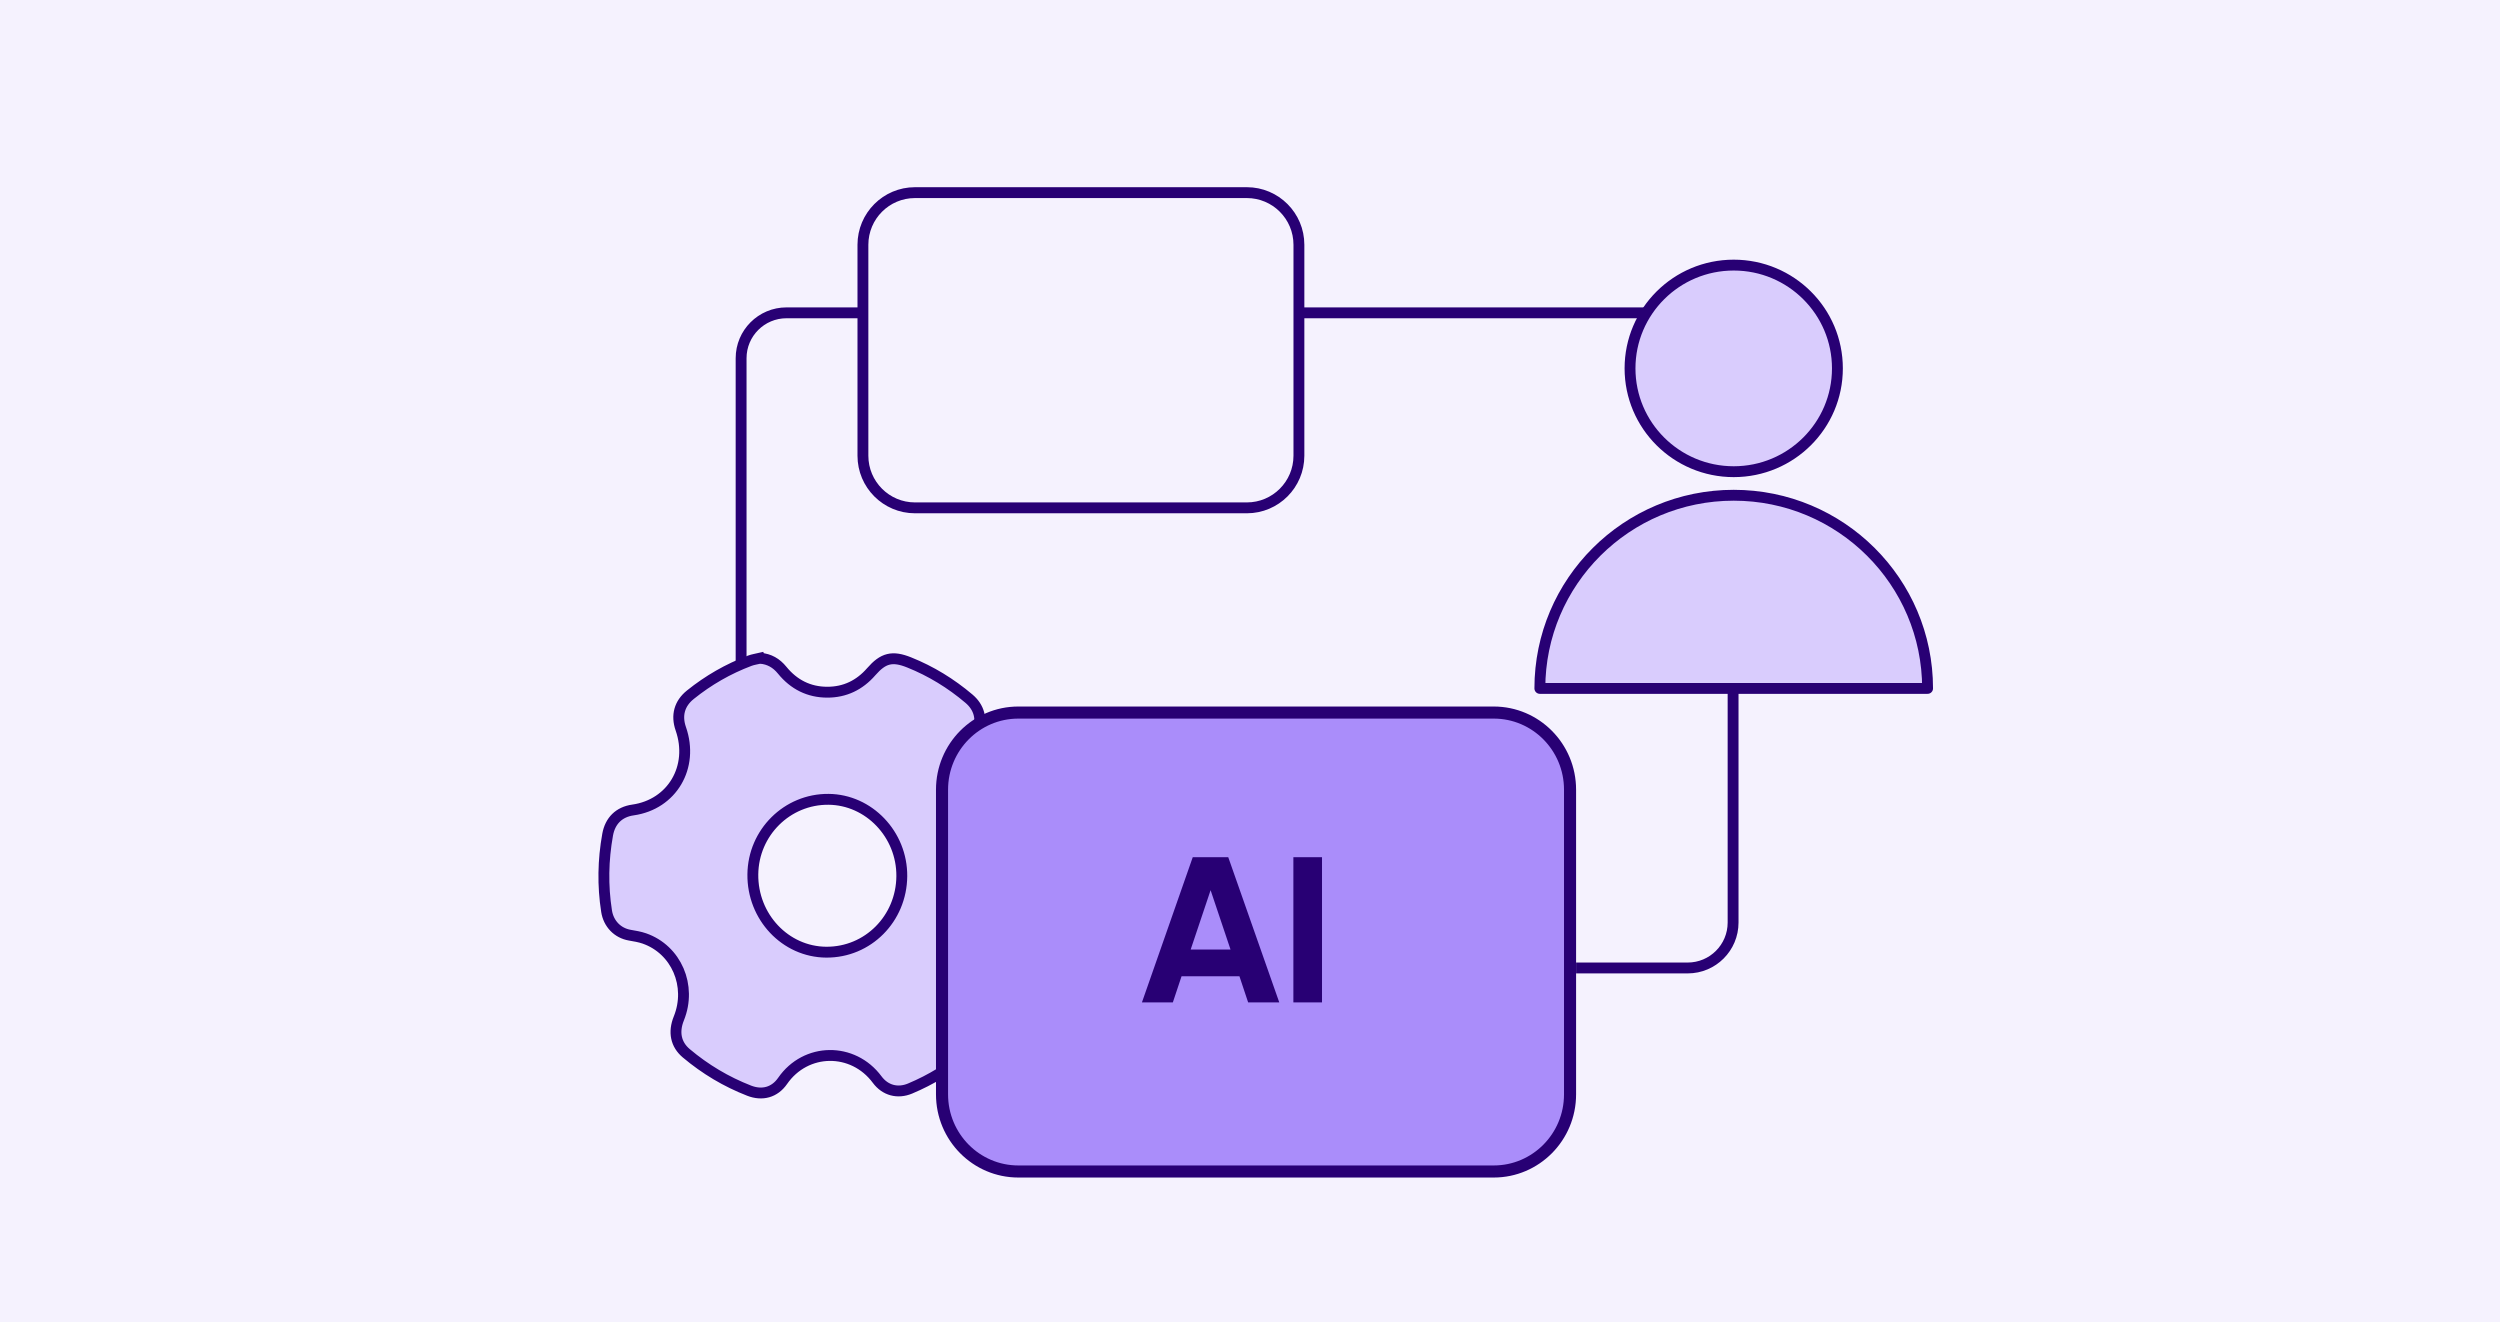 <svg width="414" height="219" viewBox="0 0 414 219" fill="none" xmlns="http://www.w3.org/2000/svg">
<rect x="0" y="0" width="414" height="219" fill="#808080" stroke="none"/>
<rect width="414" height="218.942" fill="#F5F2FE"/>
<path d="M261 160.296H279.482C283.634 160.296 287 156.93 287 152.778V114.296" stroke="#280074" stroke-width="1.8"/>
<path d="M287.069 69.609V59.322C287.069 55.17 283.703 51.804 279.551 51.804H130.245C126.093 51.804 122.727 55.17 122.727 59.322V153.874C122.727 158.027 126.093 161.393 130.245 161.393H163.567" stroke="#280074" stroke-width="1.8"/>
<path d="M287.104 43.9C296.591 43.9 304.276 51.562 304.276 61.006C304.276 70.45 296.591 78.112 287.104 78.112C277.616 78.112 269.932 70.45 269.932 61.006C269.932 51.562 277.617 43.901 287.104 43.9Z" fill="#D9CCFD" stroke="#280074" stroke-width="1.8"/>
<path d="M287.104 82.014C269.373 82.014 255 96.334 255 114H319.208C319.208 96.334 304.834 82.014 287.104 82.014Z" fill="#D9CCFD" stroke="#280074" stroke-width="1.8" stroke-linejoin="round"/>
<path d="M125.865 109.004C127.398 109.12 128.572 109.809 129.531 110.989C131.47 113.371 133.968 114.624 136.998 114.628C139.904 114.632 142.334 113.466 144.27 111.242C146.266 108.949 147.768 108.579 150.557 109.697C154.175 111.147 157.467 113.166 160.46 115.702C162.146 117.132 162.657 119.024 161.947 121.163C159.901 127.321 163.257 133.239 169.487 134.462C171.755 134.908 173.009 136.233 173.442 138.596C174.23 142.899 174.165 147.194 173.363 151.484C172.982 153.521 171.466 154.969 169.431 155.296C163.003 156.328 159.454 162.558 161.728 168.822C162.505 170.963 162.015 172.924 160.317 174.366C157.409 176.838 154.198 178.797 150.705 180.264C148.672 181.116 146.6 180.588 145.259 178.778C141.251 173.372 133.426 173.467 129.599 179C128.271 180.919 126.213 181.456 124.057 180.615C120.257 179.134 116.788 177.067 113.645 174.421C111.927 172.975 111.491 170.931 112.416 168.649C114.595 163.264 112.01 157.253 106.694 155.404C105.923 155.136 105.1 155.007 104.292 154.865C102.255 154.51 100.774 152.97 100.449 150.888C99.788 146.655 99.866 142.436 100.624 138.222C101.038 135.919 102.515 134.458 104.817 134.133C111.299 133.215 114.949 127.025 112.741 120.689C111.969 118.472 112.514 116.505 114.313 115.055C117.305 112.646 120.586 110.763 124.156 109.418C124.702 109.213 125.293 109.137 125.863 109L125.865 109.004ZM149.339 145.097C149.395 138.182 143.896 132.419 137.193 132.368C130.349 132.315 124.745 137.873 124.671 144.791C124.594 151.839 130.05 157.63 136.817 157.68C143.721 157.731 149.284 152.143 149.339 145.097Z" fill="#D9CCFD" stroke="#280074" stroke-width="1.8" stroke-miterlimit="10"/>
<path d="M151.521 31.9H206.479C211.239 31.9 215.1 35.765 215.1 40.535V75.465C215.1 80.235 211.239 84.1 206.479 84.1H151.521C146.761 84.1 142.9 80.235 142.9 75.465V40.535C142.9 35.765 146.761 31.9 151.521 31.9Z" fill="#F5F2FE" stroke="#280074" stroke-width="1.8"/>
<path d="M168.639 118H247.361C254.332 118 260 123.709 260 130.772V181.228C260 188.291 254.332 194 247.361 194H168.639C161.668 194 156 188.291 156 181.228V130.772C156 123.709 161.668 118 168.639 118Z" fill="#AA8DFA" stroke="#280074" stroke-width="2"/>
<path d="M206.694 166L205.251 161.671H195.665L194.222 166H189.103L197.521 141.95H203.396L211.848 166H206.694ZM197.177 157.239H203.774L200.475 147.413L197.177 157.239ZM214.183 141.95H218.924V166H214.183V141.95Z" fill="#280074"/>
</svg>
